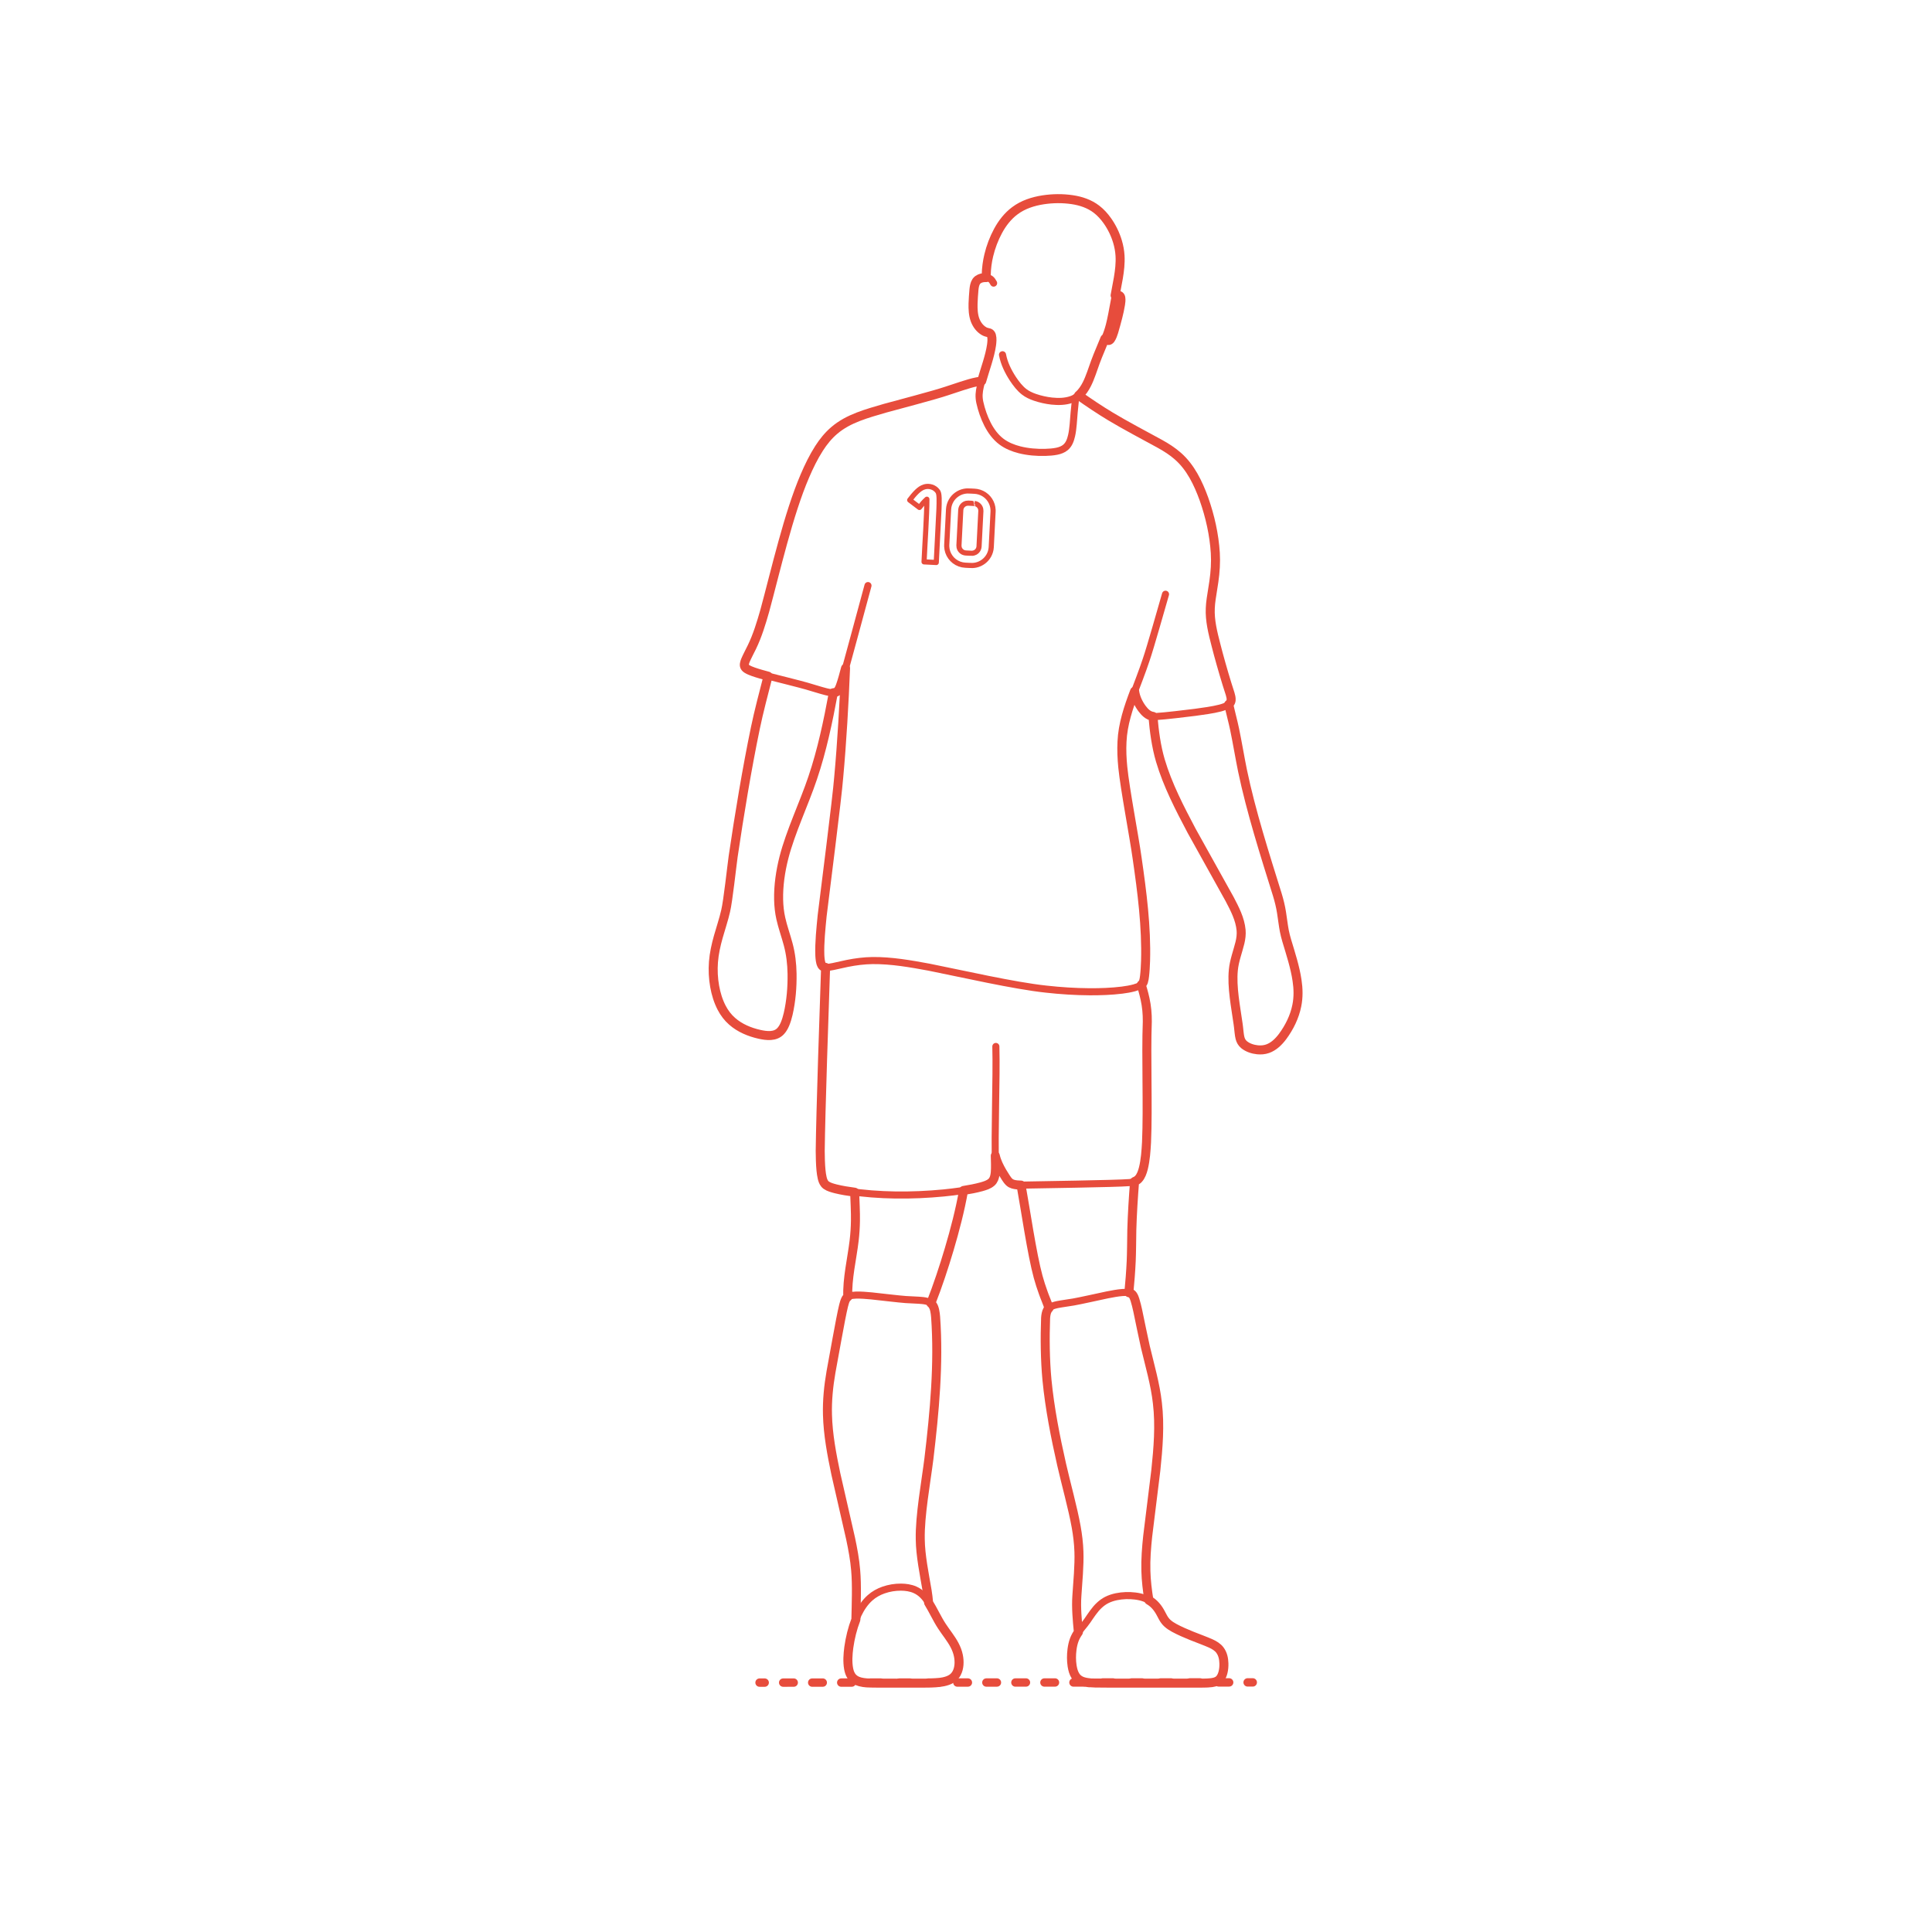 <?xml version="1.0" encoding="utf-8"?>
<!-- Generator: Adobe Illustrator 25.0.1, SVG Export Plug-In . SVG Version: 6.00 Build 0)  -->
<svg version="1.1" xmlns="http://www.w3.org/2000/svg" xmlns:xlink="http://www.w3.org/1999/xlink" x="0px" y="0px" width="750px"
	 height="750px" viewBox="0 0 750 750" enable-background="new 0 0 750 750" xml:space="preserve">
<g id="FILL-BACKGROUND">
	<rect fill="#FFFFFF" width="750" height="750"/>
</g>
<g id="N-TEXT">
</g>
<g id="N-DIMENSIONS">
</g>
<g id="_x32_D_x24_AG-DIAGRAM">
	<g id="POLYLINE_584_">
		<g>
			<g>
				
					<line fill="none" stroke="#E74C3C" stroke-width="3.25" stroke-linecap="round" stroke-linejoin="round" x1="294.855" y1="653.189" x2="296.855" y2="653.188"/>
				
					<line fill="none" stroke="#E74C3C" stroke-width="3.25" stroke-linecap="round" stroke-linejoin="round" stroke-dasharray="4.098,7.171" x1="304.026" y1="653.185" x2="480.739" y2="653.106"/>
				
					<line fill="none" stroke="#E74C3C" stroke-width="3.25" stroke-linecap="round" stroke-linejoin="round" x1="484.324" y1="653.104" x2="486.324" y2="653.103"/>
			</g>
		</g>
	</g>
</g>
<g id="_x32_D_x24_AG-DETAILS-DIAGRAM">
</g>
<g id="_x32_D_x24_AG-GUIDES">
</g>
<g id="_x32_D_x24_AG-DETAILS">
	<g id="POLYLINE_2983_">
		<path fill="none" stroke="#E74C3C" stroke-width="2" stroke-linecap="round" stroke-linejoin="round" stroke-miterlimit="10" d="
			M363.458,218.36l1.046-20.721c0.044-1.327,0.102-2.908,0.061-4.226c-0.023-0.652-0.067-1.423-0.252-2.016
			c-0.024-0.074-0.033-0.098-0.033-0.098c-0.026-0.07-0.035-0.092-0.035-0.092c-0.036-0.087-0.046-0.108-0.046-0.108
			c-0.039-0.082-0.049-0.102-0.049-0.102c-0.041-0.077-0.052-0.096-0.052-0.096c-0.033-0.056-0.055-0.092-0.055-0.092
			c-0.046-0.071-0.07-0.106-0.07-0.106c-1.141-1.596-3.27-2.215-5.064-1.711c-1.182,0.331-2.081,1.038-2.92,1.831
			c-1.044,1.002-1.972,2.158-2.847,3.307l3.784,2.865c0.867-1.125,1.828-2.259,2.888-3.201c-0.001,6.399-0.819,17.811-1.097,24.323
			L363.458,218.36z"/>
	</g>
	<g id="POLYLINE_2982_">
		<path fill="none" stroke="#E74C3C" stroke-width="2" stroke-linecap="round" stroke-linejoin="round" stroke-miterlimit="10" d="
			M374.936,214.67c-0.38-0.02-0.732-0.116-1.033-0.254c-0.088-0.042-0.131-0.064-0.131-0.064c-0.085-0.047-0.127-0.071-0.127-0.071
			c-0.083-0.051-0.124-0.078-0.124-0.078c-0.08-0.055-0.119-0.084-0.119-0.084c-0.077-0.059-0.115-0.09-0.115-0.09
			c-0.074-0.063-0.11-0.096-0.11-0.096c-0.071-0.067-0.105-0.101-0.105-0.101c-0.067-0.071-0.1-0.107-0.1-0.107
			c-0.063-0.074-0.094-0.112-0.094-0.112c-0.059-0.077-0.088-0.116-0.088-0.116c-0.055-0.08-0.082-0.121-0.082-0.121
			c-0.051-0.083-0.076-0.125-0.076-0.125c-0.047-0.085-0.069-0.129-0.069-0.129c-0.226-0.45-0.313-0.913-0.3-1.364
			c0.009-0.145,0.704-13.769,0.713-13.858c0.03-0.351,0.122-0.661,0.247-0.936c0.042-0.088,0.064-0.131,0.064-0.131
			c0.047-0.085,0.071-0.127,0.071-0.127c0.051-0.083,0.078-0.124,0.078-0.124c0.055-0.08,0.084-0.119,0.084-0.119
			c0.059-0.077,0.09-0.115,0.09-0.115c0.063-0.074,0.096-0.11,0.096-0.11c0.067-0.071,0.101-0.105,0.101-0.105
			c0.071-0.067,0.107-0.1,0.107-0.1c0.074-0.063,0.112-0.094,0.112-0.094c0.077-0.059,0.116-0.088,0.116-0.088
			c0.08-0.055,0.121-0.082,0.121-0.082c0.083-0.051,0.125-0.076,0.125-0.076c0.085-0.047,0.129-0.069,0.129-0.069
			c0.453-0.226,0.911-0.313,1.364-0.3c0.106,0.007,2.44,0.12,2.412,0.13c0.314,0.038,0.596,0.126,0.839,0.237
			c0.088,0.042,0.131,0.064,0.131,0.064c0.085,0.047,0.127,0.071,0.127,0.071c0.083,0.051,0.124,0.078,0.124,0.078
			c0.08,0.055,0.119,0.084,0.119,0.084c0.077,0.059,0.115,0.09,0.115,0.09c0.074,0.063,0.11,0.096,0.11,0.096
			c0.071,0.067,0.105,0.101,0.105,0.101c0.067,0.071,0.1,0.107,0.1,0.107c0.063,0.074,0.094,0.112,0.094,0.112
			c0.059,0.077,0.088,0.116,0.088,0.116c0.055,0.08,0.082,0.121,0.082,0.121c0.051,0.083,0.076,0.125,0.076,0.125
			c0.047,0.085,0.069,0.129,0.069,0.129c0.226,0.45,0.313,0.913,0.3,1.364c-0.009,0.145-0.704,13.769-0.713,13.858
			c-0.03,0.351-0.122,0.661-0.247,0.936c-0.042,0.088-0.064,0.131-0.064,0.131c-0.047,0.085-0.071,0.127-0.071,0.127
			c-0.051,0.083-0.078,0.124-0.078,0.124c-0.055,0.08-0.084,0.119-0.084,0.119c-0.059,0.077-0.09,0.115-0.09,0.115
			c-0.063,0.074-0.096,0.11-0.096,0.11c-0.067,0.071-0.101,0.105-0.101,0.105c-0.071,0.067-0.107,0.1-0.107,0.1
			c-0.074,0.063-0.112,0.094-0.112,0.094c-0.077,0.059-0.116,0.088-0.116,0.088c-0.08,0.055-0.121,0.082-0.121,0.082
			c-0.083,0.051-0.125,0.076-0.125,0.076c-0.085,0.047-0.129,0.069-0.129,0.069c-0.369,0.183-0.715,0.267-1.072,0.294
			C377.281,214.809,375.112,214.672,374.936,214.67z"/>
	</g>
	<g id="POLYLINE_2981_">
		<path fill="none" stroke="#E74C3C" stroke-width="2" stroke-linecap="round" stroke-linejoin="round" stroke-miterlimit="10" d="
			M374.693,219.409c-1.521-0.076-3.016-0.627-4.223-1.558c-1.174-0.9-2.074-2.155-2.549-3.557c-0.238-0.698-0.374-1.438-0.4-2.175
			c-0.007-0.21-0.006-0.443,0.005-0.653c0,0,0.704-13.712,0.704-13.712c0.059-1.172,0.399-2.333,0.98-3.353
			c1.049-1.862,2.922-3.229,5.015-3.66c0.422-0.089,0.864-0.143,1.294-0.158c0.446-0.032,2.343,0.102,2.822,0.117
			c0.298,0.016,0.613,0.05,0.908,0.102c1.372,0.237,2.676,0.864,3.718,1.788c1.011,0.893,1.776,2.064,2.188,3.348
			c0.212,0.661,0.334,1.358,0.359,2.051c0.007,0.21,0.006,0.443-0.005,0.653c0,0-0.704,13.712-0.704,13.712l-0.008,0.13
			c-0.074,1.084-0.387,2.156-0.909,3.109c-1.017,1.88-2.866,3.279-4.951,3.746c-0.463,0.106-0.947,0.169-1.422,0.186
			C377.069,219.558,375.173,219.423,374.693,219.409z"/>
	</g>
</g>
<g id="_x32_D_x24_AG-SPORTS">
	<g id="POLYLINE_254_">
		
			<path fill="none" stroke="#E74C3C" stroke-width="2.75" stroke-linecap="round" stroke-linejoin="round" stroke-miterlimit="10" d="
			M360.491,622.179c-0.123-1.535-0.338-3.178-0.58-4.7c-1.122-6.622-2.706-14.121-2.67-20.823
			c-0.066-8.689,2.276-21.725,3.376-30.44c2.157-18.136,3.907-36.74,2.592-54.999c-0.16-1.576-0.31-3.391-1.248-4.701
			c-0.051-0.068-0.077-0.101-0.077-0.101c-0.053-0.065-0.081-0.097-0.081-0.097c-0.056-0.063-0.084-0.094-0.084-0.094
			c-0.058-0.06-0.087-0.09-0.087-0.09c-0.06-0.058-0.091-0.086-0.091-0.086c-0.062-0.056-0.094-0.083-0.094-0.083
			c-0.08-0.065-0.12-0.096-0.12-0.096c-0.083-0.061-0.126-0.091-0.126-0.091c-0.897-0.594-1.864-0.751-2.88-0.89
			c-1.732-0.208-4.902-0.267-6.656-0.403c-1.931-0.105-11.249-1.196-13.34-1.417c-1.958-0.181-4.023-0.364-5.986-0.315
			c-0.877,0.031-1.878,0.094-2.687,0.415c-0.088,0.037-0.116,0.05-0.116,0.05c-0.083,0.039-0.111,0.053-0.111,0.053
			c-0.08,0.042-0.106,0.056-0.106,0.056c-0.076,0.044-0.101,0.059-0.101,0.059c-0.072,0.047-0.096,0.063-0.096,0.063
			c-0.069,0.049-0.091,0.066-0.091,0.066c-0.087,0.069-0.108,0.087-0.108,0.087c-0.082,0.074-0.102,0.093-0.102,0.093
			c-0.077,0.078-0.096,0.099-0.096,0.099c-0.073,0.083-0.09,0.104-0.09,0.104c-0.069,0.088-0.085,0.11-0.085,0.11
			c-0.049,0.069-0.065,0.092-0.065,0.092c-0.357,0.546-0.512,1.075-0.694,1.653c-0.316,1.049-0.596,2.298-0.831,3.374
			c-0.819,4.043-3.991,21.219-4.645,25.186c-0.463,2.939-0.831,6.022-0.993,8.991c-0.604,9.7,1.169,19.448,3.165,28.905l5.72,25.038
			c0.847,4.007,1.637,8.225,1.968,12.303c0.52,5.804,0.209,13.277,0.09,19.15"/>
	</g>
	<g id="POLYLINE_255_">
		
			<path fill="none" stroke="#E74C3C" stroke-width="2.75" stroke-linecap="round" stroke-linejoin="round" stroke-miterlimit="10" d="
			M361.375,505.908c2.651-6.737,5.044-13.997,7.107-20.936c2.201-7.431,4.229-15.208,5.58-22.842"/>
	</g>
	<g id="POLYLINE_256_">
		
			<path fill="none" stroke="#E74C3C" stroke-width="2.75" stroke-linecap="round" stroke-linejoin="round" stroke-miterlimit="10" d="
			M331.781,462.807c0.104,3.008,0.371,8.172,0.303,11.106c-0.037,2.538-0.203,5.185-0.507,7.703
			c-0.801,6.85-2.771,14.927-2.453,21.833"/>
	</g>
	<g id="POLYLINE_257_">
		
			<path fill="none" stroke="#E74C3C" stroke-width="2.75" stroke-linecap="round" stroke-linejoin="round" stroke-miterlimit="10" d="
			M360.843,622.756c-0.74-1.237-1.561-2.455-2.584-3.478c-0.876-0.882-1.914-1.614-3.053-2.116
			c-1.704-0.756-3.592-1.019-5.444-1.036c-2.298-0.011-4.608,0.367-6.778,1.125c-1.909,0.667-3.717,1.67-5.228,3.021
			c-1.964,1.738-3.445,3.966-4.575,6.318c-1.145,2.388-1.972,4.955-2.618,7.52c-0.722,2.915-1.236,5.93-1.378,8.933
			c-0.064,1.535-0.036,3.096,0.231,4.612c0.185,1.09,0.578,2.305,1.226,3.168c0.896,1.252,2.347,1.892,3.736,2.184
			c1.441,0.312,2.967,0.351,4.438,0.377c5.263-0.087,20.411,0.234,25.401-0.214c1.162-0.124,2.336-0.315,3.447-0.685
			c1.125-0.371,2.149-0.949,2.888-1.782c1.707-1.955,1.959-4.637,1.653-7.081c-0.231-1.774-0.84-3.487-1.684-5.06
			c-1.259-2.389-3.185-4.75-4.681-6.997C364.062,628.916,362.473,625.501,360.843,622.756z"/>
	</g>
	<g id="POLYLINE_258_">
		
			<path fill="none" stroke="#E74C3C" stroke-width="2.75" stroke-linecap="round" stroke-linejoin="round" stroke-miterlimit="10" d="
			M438.225,501.823c0.373-3.783,0.738-8.445,0.909-12.236c0.138-2.748,0.192-9.316,0.237-12.151
			c0.162-5.938,0.599-12.865,1.074-18.798"/>
	</g>
	<g id="POLYLINE_259_">
		
			<path fill="none" stroke="#E74C3C" stroke-width="2.75" stroke-linecap="round" stroke-linejoin="round" stroke-miterlimit="10" d="
			M407.294,507.754c-1.714-4.196-3.434-8.68-4.544-13.067c-2.181-8.318-4.804-25.971-6.369-34.628"/>
	</g>
	<g id="POLYLINE_260_">
		
			<path fill="none" stroke="#E74C3C" stroke-width="2.75" stroke-linecap="round" stroke-linejoin="round" stroke-miterlimit="10" d="
			M418.635,633.613c-0.446-4.579-0.918-9.538-0.587-14.121c0.353-5.316,0.984-11.858,0.795-17.115
			c-0.101-3.227-0.508-6.502-1.072-9.68c-1.287-7.203-4.013-16.962-5.634-24.131c-2.439-10.744-4.639-21.941-5.702-32.906
			c-0.736-7.854-0.814-16.143-0.528-24.032c0.077-1.033,0.244-2.202,0.757-3.089c0.044-0.073,0.066-0.109,0.066-0.109
			c0.046-0.071,0.069-0.106,0.069-0.106c0.048-0.069,0.073-0.103,0.073-0.103c0.051-0.067,0.077-0.1,0.077-0.1
			c0.053-0.065,0.08-0.096,0.08-0.096c0.056-0.062,0.084-0.093,0.084-0.093c0.065-0.067,0.102-0.103,0.102-0.103
			c0.075-0.07,0.114-0.105,0.114-0.105c0.079-0.067,0.12-0.1,0.12-0.1c0.083-0.064,0.126-0.096,0.126-0.096
			c0.885-0.621,1.84-0.851,2.857-1.079c1.565-0.328,4.706-0.728,6.292-1.014c1.909-0.301,11.07-2.333,13.127-2.765
			c1.929-0.379,3.965-0.771,5.923-0.922c0.906-0.059,1.947-0.103,2.805,0.168c0.088,0.03,0.116,0.041,0.116,0.041
			c0.084,0.033,0.111,0.044,0.111,0.044c0.08,0.036,0.107,0.048,0.107,0.048c0.077,0.039,0.102,0.052,0.102,0.052
			c0.074,0.042,0.098,0.056,0.098,0.056c0.07,0.044,0.093,0.06,0.093,0.06c0.067,0.047,0.089,0.064,0.089,0.064
			c0.086,0.068,0.106,0.085,0.106,0.085c0.081,0.073,0.101,0.092,0.101,0.092c0.077,0.078,0.096,0.098,0.096,0.098
			c0.073,0.083,0.091,0.105,0.091,0.105c0.052,0.066,0.07,0.089,0.07,0.089c0.051,0.069,0.067,0.093,0.067,0.093
			c0.398,0.6,0.573,1.169,0.789,1.816c0.408,1.288,0.744,2.743,1.042,4.064c0.426,2.029,2.527,12.287,2.964,14.063
			c1.664,7.017,3.904,14.693,4.683,21.861c1.042,8.668,0.298,17.559-0.615,26.21c0,0-3.146,25.49-3.146,25.49
			c-0.476,4.414-0.834,9.038-0.706,13.474c0.089,3.77,0.575,7.676,1.178,11.399"/>
	</g>
	<g id="POLYLINE_261_">
		
			<path fill="none" stroke="#E74C3C" stroke-width="2.75" stroke-linecap="round" stroke-linejoin="round" stroke-miterlimit="10" d="
			M450.627,626.306c-0.763-1.43-1.692-2.805-2.922-3.875c-1.941-1.735-4.513-2.555-7.059-2.86c-2.4-0.292-4.857-0.215-7.228,0.267
			c-1.306,0.272-2.601,0.677-3.791,1.286c-1.021,0.522-1.966,1.204-2.807,1.981c-1.833,1.65-3.345,4.065-4.745,6.089
			c-1.185,1.743-2.901,3.47-4.003,5.269c-1.218,1.947-1.767,4.23-1.993,6.496c-0.207,2.126-0.179,4.296,0.228,6.397
			c0.202,1.043,0.566,2.207,1.095,3.081c0.451,0.772,1.086,1.369,1.789,1.785c1.251,0.721,2.563,0.916,3.946,1.051
			c3.115,0.239,42.113,0.108,45.401,0.077c1.298-0.063,2.71-0.146,3.885-0.721c0.087-0.045,0.13-0.068,0.13-0.068
			c0.084-0.048,0.126-0.072,0.126-0.072c0.082-0.05,0.122-0.076,0.122-0.076c0.079-0.053,0.118-0.08,0.118-0.08
			c0.077-0.056,0.114-0.084,0.114-0.084c0.074-0.059,0.111-0.089,0.111-0.089c0.072-0.062,0.107-0.093,0.107-0.093
			c0.069-0.065,0.104-0.098,0.104-0.098c0.067-0.068,0.1-0.102,0.1-0.102c0.065-0.071,0.097-0.107,0.097-0.107
			c0.063-0.074,0.094-0.111,0.094-0.111c0.621-0.789,0.914-1.6,1.153-2.536c0.262-1.09,0.352-2.226,0.325-3.345
			c-0.035-1.707-0.411-3.593-1.399-4.988c-0.953-1.375-2.288-2.132-3.724-2.799c-1.519-0.72-5.79-2.29-7.396-2.946
			c-2.262-0.927-4.661-1.934-6.801-3.107c-0.899-0.496-1.862-1.103-2.608-1.793c-0.763-0.701-1.257-1.415-1.726-2.255
			C451.467,627.878,450.627,626.306,450.627,626.306z"/>
	</g>
	<g id="POLYLINE_265_">
		
			<path fill="none" stroke="#E74C3C" stroke-width="2.75" stroke-linecap="round" stroke-linejoin="round" stroke-miterlimit="10" d="
			M386.38,448.652c0.409,1.818,1.195,3.54,2.07,5.176c0.601,1.111,1.299,2.256,1.995,3.309c0.273,0.413,0.664,0.992,0.976,1.343
			c0.133,0.153,0.239,0.258,0.312,0.328c0.072,0.067,0.108,0.099,0.108,0.099c0.073,0.063,0.111,0.094,0.111,0.094
			c0.075,0.06,0.114,0.089,0.114,0.089c0.078,0.057,0.117,0.084,0.117,0.084c0.08,0.054,0.121,0.08,0.121,0.08
			c0.083,0.051,0.126,0.075,0.126,0.075c0.184,0.102,0.275,0.143,0.408,0.2c1.231,0.481,2.536,0.497,3.833,0.534
			c5.583-0.123,36.759-0.548,41.808-0.986c0.997-0.11,2.149-0.368,2.939-0.96c0.072-0.054,0.108-0.081,0.108-0.081
			c1.163-0.946,1.65-2.264,2.085-3.594c0.519-1.706,0.801-3.511,1.017-5.279c0.33-2.809,0.478-5.811,0.574-8.64
			c0.363-12.49-0.282-31.503,0.183-43.969c0.003-1.874-0.072-3.796-0.328-5.652c-0.393-2.912-1.141-5.807-2.033-8.603"/>
	</g>
	<g id="POLYLINE_266_">
		
			<path fill="none" stroke="#E74C3C" stroke-width="2.75" stroke-linecap="round" stroke-linejoin="round" stroke-miterlimit="10" d="
			M320.5,375.534c-0.497,14.553-1.934,56.651-2.089,71.274c0.021,2.417,0.069,5.076,0.304,7.474c0.1,0.988,0.231,2.012,0.459,2.979
			c0.171,0.739,0.46,1.576,0.896,2.141c0.067,0.086,0.09,0.114,0.09,0.114c0.07,0.082,0.094,0.109,0.094,0.109
			c0.073,0.079,0.098,0.105,0.098,0.105c0.077,0.076,0.103,0.1,0.103,0.1c0.08,0.072,0.107,0.096,0.107,0.096
			c0.083,0.069,0.112,0.092,0.112,0.092c0.918,0.696,1.921,0.954,2.972,1.273c1.707,0.476,3.529,0.817,5.278,1.103
			c12.324,1.868,24.998,1.9,37.392,0.711c4.39-0.452,8.962-1.034,13.261-2.033c0.943-0.229,1.973-0.493,2.889-0.818
			c0.816-0.286,1.676-0.677,2.288-1.201c0.083-0.073,0.111-0.097,0.111-0.097c0.08-0.075,0.106-0.1,0.106-0.1
			c0.076-0.077,0.101-0.103,0.101-0.103c0.073-0.079,0.097-0.106,0.097-0.106c0.07-0.082,0.092-0.109,0.092-0.109
			c0.067-0.084,0.088-0.113,0.088-0.113c0.637-0.867,0.835-1.816,0.974-2.823c0.128-1.017,0.143-2.102,0.142-3.129
			c-0.471-12.635,0.46-33.6,0.126-46.237"/>
	</g>
	<g id="POLYLINE_267_">
		
			<path fill="none" stroke="#E74C3C" stroke-width="2.75" stroke-linecap="round" stroke-linejoin="round" stroke-miterlimit="10" d="
			M447.578,278.092c0.491,5.764,1.255,11.617,2.891,17.176c2.815,9.497,7.505,18.51,12.12,27.242l14.753,26.516
			c1.987,3.781,4.055,7.74,4.458,12.057c0.145,1.632-0.069,3.282-0.445,4.87c-0.853,3.468-2.233,7.021-2.566,10.597
			c-0.656,6.647,0.929,14.362,1.851,20.96l0.143,1.101c0.201,1.312,0.271,3.466,0.702,4.711c0.28,0.943,0.885,1.778,1.597,2.321
			c1.502,1.154,3.368,1.721,5.231,1.899c1.291,0.121,2.746-0.026,3.934-0.481c2.363-0.887,4.147-2.698,5.643-4.662
			c2.637-3.568,4.673-7.66,5.54-12.029c0.611-3.003,0.598-6.11,0.179-9.138c-0.697-5.337-2.54-10.949-4.093-16.104
			c-0.351-1.213-0.695-2.516-0.935-3.753c-0.387-1.958-0.763-5.16-1.089-7.144c-0.357-2.299-0.939-4.646-1.614-6.872
			c-4.516-14.424-9.611-30.528-12.894-45.217c-1.069-4.721-2.451-12.773-3.397-17.561c-0.639-3.232-1.822-7.903-2.627-11.129"/>
	</g>
	<g id="POLYLINE_268_">
		
			<path fill="none" stroke="#E74C3C" stroke-width="2.75" stroke-linecap="round" stroke-linejoin="round" stroke-miterlimit="10" d="
			M298.158,262.475c-1.446,5.581-3.779,14.507-4.901,20.052c-3.267,15.708-6.298,34.007-8.636,49.904
			c-0.671,4.647-1.985,17.844-3.148,22.155c-1.351,5.31-3.463,10.818-4.216,16.259c-0.653,4.449-0.508,9.028,0.448,13.423
			c1.045,4.763,3.149,9.542,7.044,12.642c2.028,1.651,4.401,2.854,6.867,3.702c1.743,0.586,3.559,1.058,5.385,1.289
			c4.223,0.501,6.382-0.899,7.907-4.796c1.302-3.48,1.853-7.238,2.244-10.918c0.501-5.434,0.527-10.989-0.449-16.373
			c-0.817-4.559-2.753-9.233-3.697-13.762c-0.753-3.597-0.877-7.332-0.655-10.993c0.273-4.347,1.049-8.697,2.165-12.905
			c1.778-6.852,5.613-15.912,8.181-22.562c5.203-12.997,8.311-26.936,10.815-40.676"/>
	</g>
	<g id="POLYLINE_269_">
		
			<path fill="none" stroke="#E74C3C" stroke-width="2.75" stroke-linecap="round" stroke-linejoin="round" stroke-miterlimit="10" d="
			M440.462,268.33c0.316,2.361,1.361,4.594,2.726,6.527c0.836,1.151,1.929,2.373,3.241,2.921c0.767,0.324,1.575,0.391,2.325,0.381
			c3.86-0.233,11.3-1.157,15.151-1.626c3.169-0.451,6.668-0.872,9.765-1.67c1.07-0.293,2.224-0.66,3.132-1.291
			c0.087-0.063,0.129-0.095,0.129-0.095c0.082-0.065,0.122-0.098,0.122-0.098c0.077-0.067,0.114-0.1,0.114-0.1
			c0.072-0.068,0.106-0.103,0.106-0.103c0.083-0.088,0.099-0.105,0.099-0.105c0.061-0.072,0.076-0.09,0.076-0.09
			c0.057-0.073,0.07-0.092,0.07-0.092c0.052-0.075,0.071-0.103,0.071-0.103c0.053-0.087,0.07-0.117,0.07-0.117
			c0.032-0.059,0.047-0.089,0.047-0.089c0.029-0.06,0.042-0.091,0.042-0.091c0.026-0.062,0.038-0.093,0.038-0.093
			c0.023-0.063,0.034-0.094,0.034-0.094c0.02-0.064,0.029-0.096,0.029-0.096c0.017-0.065,0.025-0.098,0.025-0.098
			c0.014-0.066,0.021-0.1,0.021-0.1c0.012-0.067,0.017-0.102,0.017-0.102c0.009-0.069,0.013-0.103,0.013-0.103
			c0.007-0.07,0.009-0.105,0.009-0.105c0.045-0.948-0.215-1.734-0.463-2.588c-2.073-6.277-4.105-13.539-5.75-19.953
			c-0.805-3.216-1.607-6.556-1.837-9.869c-0.171-2.247-0.024-4.533,0.296-6.76l1.054-6.793c0.527-3.658,0.778-7.407,0.554-11.099
			c-0.446-7.122-2.041-14.21-4.411-20.932c-2.228-6.114-5.145-12.279-10.122-16.636c-2.079-1.849-4.473-3.364-6.897-4.717
			c-5.376-2.93-13.99-7.501-19.171-10.643c-4.171-2.499-8.505-5.411-12.479-8.223"/>
	</g>
	<g id="POLYLINE_270_">
		
			<path fill="none" stroke="#E74C3C" stroke-width="2.75" stroke-linecap="round" stroke-linejoin="round" stroke-miterlimit="10" d="
			M328.244,259.397c-0.542,13.535-1.413,28.876-2.654,42.348c-0.579,7.757-5.425,45.359-6.433,53.783
			c-0.479,4.981-1.065,10.324-0.894,15.32c0.063,1.118,0.145,2.387,0.549,3.416c0.036,0.084,0.048,0.111,0.048,0.111
			c0.037,0.079,0.05,0.105,0.05,0.105c0.039,0.075,0.052,0.099,0.052,0.099c0.041,0.07,0.055,0.093,0.055,0.093
			c0.057,0.088,0.071,0.109,0.071,0.109c0.06,0.081,0.075,0.1,0.075,0.1c0.063,0.074,0.079,0.092,0.079,0.092
			c0.082,0.084,0.099,0.1,0.099,0.1c0.087,0.075,0.105,0.089,0.105,0.089c0.073,0.053,0.091,0.066,0.091,0.066
			c0.076,0.048,0.095,0.059,0.095,0.059c0.079,0.042,0.099,0.052,0.099,0.052c0.082,0.037,0.103,0.046,0.103,0.046
			c0.086,0.032,0.107,0.039,0.107,0.039c0.066,0.021,0.089,0.027,0.089,0.027c0.068,0.018,0.091,0.024,0.091,0.024
			c0.07,0.015,0.094,0.02,0.094,0.02c1.085,0.166,2.177-0.099,3.218-0.291l5.482-1.202c3.199-0.646,6.508-1.064,9.773-1.113
			c7.327-0.076,14.786,1.244,21.975,2.574c12.422,2.473,33.107,7.222,45.448,8.518c5.559,0.625,11.28,0.989,16.874,1.025
			c4.184,0.016,8.485-0.124,12.638-0.644c1.574-0.205,3.181-0.468,4.713-0.89c0.873-0.248,1.851-0.572,2.578-1.09
			c0.072-0.054,0.095-0.072,0.095-0.072c0.068-0.055,0.09-0.073,0.09-0.073c0.085-0.075,0.106-0.094,0.106-0.094
			c0.079-0.077,0.098-0.096,0.098-0.096c0.073-0.079,0.091-0.099,0.091-0.099c0.068-0.081,0.084-0.102,0.084-0.102
			c0.063-0.083,0.078-0.105,0.078-0.105c0.058-0.086,0.072-0.108,0.072-0.108c0.04-0.066,0.053-0.089,0.053-0.089
			c0.038-0.068,0.05-0.091,0.05-0.091c0.035-0.07,0.047-0.094,0.047-0.094c0.352-0.787,0.412-1.578,0.528-2.401
			c0.186-1.507,0.287-3.209,0.356-4.732c0.531-13.638-1.275-27.583-3.226-41.066c-1.23-8.858-4.682-26.506-5.572-35.363
			c-0.318-3.255-0.478-6.612-0.303-9.88c0.27-5.9,1.972-11.655,3.998-17.169c1.521-4.043,4.01-10.432,5.331-14.469
			c1.712-4.921,6.033-20.375,7.561-25.597"/>
	</g>
	<g id="POLYLINE_271_">
		
			<path fill="none" stroke="#E74C3C" stroke-width="2.75" stroke-linecap="round" stroke-linejoin="round" stroke-miterlimit="10" d="
			M336.952,227.322c-0.631,2.193-9.896,36.823-10.397,38.012c-0.265,0.769-0.543,1.627-0.951,2.324
			c-0.053,0.086-0.08,0.128-0.08,0.128c-0.055,0.082-0.083,0.122-0.083,0.122c-0.057,0.078-0.086,0.115-0.086,0.115
			c-0.06,0.073-0.09,0.109-0.09,0.109c-0.078,0.086-0.094,0.102-0.094,0.102c-0.082,0.08-0.099,0.096-0.099,0.096
			c-0.086,0.075-0.104,0.089-0.104,0.089c-0.072,0.055-0.09,0.069-0.09,0.069c-0.075,0.052-0.094,0.064-0.094,0.064
			c-0.078,0.048-0.098,0.059-0.098,0.059c-0.081,0.044-0.102,0.054-0.102,0.054c-0.085,0.039-0.107,0.049-0.107,0.049
			c-0.066,0.027-0.089,0.035-0.089,0.035c-0.068,0.024-0.091,0.032-0.091,0.032c-0.068,0.021-0.091,0.028-0.091,0.028
			c-0.07,0.018-0.093,0.024-0.093,0.024c-0.578,0.13-1.097,0.094-1.632,0.037c-0.599-0.07-1.217-0.202-1.803-0.343
			c-2.254-0.564-5.357-1.586-7.599-2.214c-2.024-0.606-13.404-3.45-15.669-4.036c-1.698-0.464-3.585-0.989-5.233-1.59
			c-0.747-0.279-1.568-0.6-2.231-1.032c-0.088-0.06-0.13-0.089-0.13-0.089c-0.081-0.06-0.12-0.09-0.12-0.09
			c-0.074-0.061-0.11-0.091-0.11-0.091c-0.084-0.077-0.1-0.092-0.1-0.092c-0.076-0.078-0.091-0.094-0.091-0.094
			c-0.069-0.08-0.082-0.096-0.082-0.096c-0.061-0.081-0.073-0.098-0.073-0.098c-0.054-0.083-0.064-0.1-0.064-0.1
			c-0.047-0.085-0.055-0.102-0.055-0.102c-0.039-0.087-0.047-0.105-0.047-0.105c-0.027-0.071-0.033-0.089-0.033-0.089
			c-0.022-0.073-0.027-0.091-0.027-0.091c-0.018-0.075-0.021-0.094-0.021-0.094c-0.013-0.077-0.016-0.096-0.016-0.096
			c-0.009-0.079-0.011-0.099-0.011-0.099c-0.005-0.081-0.005-0.101-0.005-0.101c-0.001-0.083,0-0.104,0-0.104
			c0.003-0.085,0.005-0.107,0.005-0.107c0.007-0.083,0.011-0.125,0.011-0.125c0.011-0.086,0.017-0.129,0.017-0.129
			c0.083-0.492,0.212-0.848,0.382-1.288c0.399-1.042,2.021-4.155,2.528-5.205c2.154-4.433,3.616-9.296,4.973-14.026
			c4.285-15.794,9.184-37.524,15.586-52.398c1.568-3.66,3.344-7.338,5.497-10.691c1.639-2.555,3.573-4.965,5.89-6.937
			c5.521-4.749,12.858-6.615,19.695-8.637c5.289-1.459,18.971-5.017,23.954-6.701c3.067-0.957,8.505-2.956,11.608-3.53l2.004-0.368"
			/>
	</g>
	<g id="POLYLINE_272_">
		
			<path fill="none" stroke="#E74C3C" stroke-width="2.75" stroke-linecap="round" stroke-linejoin="round" stroke-miterlimit="10" d="
			M385.719,109.903c-0.14-0.259-0.367-0.647-0.518-0.852c-0.096-0.134-0.177-0.231-0.231-0.293
			c-0.055-0.062-0.084-0.093-0.084-0.093c-0.058-0.06-0.087-0.089-0.087-0.089c-0.06-0.058-0.091-0.086-0.091-0.086
			c-0.063-0.055-0.096-0.083-0.096-0.083c-0.066-0.053-0.1-0.079-0.1-0.079c-0.07-0.05-0.105-0.075-0.105-0.075
			c-0.073-0.047-0.11-0.07-0.11-0.07c-0.077-0.044-0.116-0.066-0.116-0.066c-0.08-0.041-0.101-0.051-0.101-0.051
			c-0.084-0.038-0.105-0.047-0.105-0.047c-0.087-0.035-0.116-0.046-0.116-0.046c-0.63-0.229-1.292-0.253-1.887-0.203
			c-0.798,0.075-1.552,0.304-2.165,0.705c-0.087,0.059-0.115,0.08-0.115,0.08c-0.083,0.063-0.11,0.084-0.11,0.084
			c-0.083,0.069-0.112,0.094-0.112,0.094c-0.085,0.078-0.112,0.105-0.112,0.105c-0.08,0.082-0.106,0.11-0.106,0.11
			c-0.076,0.086-0.1,0.115-0.1,0.115c-0.048,0.059-0.071,0.09-0.071,0.09c-0.046,0.061-0.068,0.092-0.068,0.092
			c-0.734,1.097-0.82,2.315-0.954,3.554c-0.192,2.631-0.459,5.369-0.242,8.002c0.125,1.462,0.412,2.939,1.065,4.263
			c0.669,1.379,1.756,2.687,3.027,3.431c0.618,0.377,1.297,0.547,1.931,0.675c0.078,0.02,0.097,0.026,0.097,0.026
			c0.076,0.026,0.095,0.033,0.095,0.033c0.075,0.032,0.093,0.041,0.093,0.041c0.073,0.039,0.091,0.05,0.091,0.05
			c0.088,0.058,0.106,0.071,0.106,0.071c0.085,0.069,0.101,0.084,0.101,0.084c0.08,0.08,0.096,0.097,0.096,0.097
			c0.061,0.073,0.076,0.092,0.076,0.092c0.057,0.081,0.071,0.102,0.071,0.102c0.04,0.066,0.053,0.089,0.053,0.089
			c0.038,0.071,0.05,0.096,0.05,0.096c0.035,0.076,0.047,0.103,0.047,0.103c0.033,0.082,0.043,0.11,0.043,0.11
			c0.021,0.06,0.031,0.09,0.031,0.09c0.184,0.62,0.192,1.151,0.191,1.743c-0.014,0.793-0.108,1.604-0.23,2.388
			c-0.578,3.755-2.418,9.005-3.506,12.685c-0.555,1.952-1.146,3.961-1.252,5.996c-0.053,1.029,0.052,2.069,0.258,3.077
			c0.648,2.943,1.641,5.843,3.003,8.533c1.332,2.596,3.098,5.038,5.454,6.794c2.063,1.533,4.502,2.502,6.979,3.134
			c3.241,0.815,6.627,1.089,9.963,1.004c1.488-0.051,3.015-0.141,4.476-0.438c1.195-0.238,2.469-0.702,3.39-1.485
			c1.432-1.205,1.973-2.911,2.381-4.636c0.587-2.51,0.759-6.318,0.984-8.91l0.419-4.169c0.04-0.465,0.097-1.173,0.121-1.635"/>
	</g>
	<g id="POLYLINE_273_">
		
			<path fill="none" stroke="#E74C3C" stroke-width="2.75" stroke-linecap="round" stroke-linejoin="round" stroke-miterlimit="10" d="
			M382.861,107.765c-0.075-5.618,1.291-11.229,3.673-16.302c1.462-3.098,3.356-6.056,5.9-8.377c1.668-1.532,3.611-2.771,5.697-3.653
			c3.698-1.546,7.733-2.183,11.723-2.299c2.464-0.059,4.954,0.098,7.379,0.545c2.824,0.517,5.603,1.509,7.95,3.189
			c1.741,1.23,3.223,2.809,4.475,4.527c1.484,2.036,2.695,4.3,3.579,6.66c0.946,2.532,1.522,5.221,1.595,7.927
			c0.073,2.331-0.178,4.698-0.535,6.999c-0.788,4.302-2.553,15.1-3.64,19.232c-0.873,3.527-2.727,7.63-4.118,10.998
			c-0.921,2.203-2.28,6.06-3.073,8.327c-1.423,3.804-3.403,8.128-7.519,9.535c-2.45,0.866-5.117,0.892-7.676,0.624
			c-2.206-0.246-4.415-0.742-6.515-1.46c-1.5-0.516-2.975-1.188-4.229-2.171c-1.714-1.349-3.027-3.104-4.242-4.89
			c-1.888-2.879-3.48-6.051-4.11-9.46"/>
	</g>
	<g id="POLYLINE_274_">
		
			<path fill="none" stroke="#E74C3C" stroke-width="2.75" stroke-linecap="round" stroke-linejoin="round" stroke-miterlimit="10" d="
			M432.896,114.684c0.328-0.055,0.726-0.098,1.01-0.08c0.061,0.004,0.091,0.006,0.091,0.006c0.06,0.006,0.089,0.01,0.089,0.01
			c0.088,0.014,0.116,0.019,0.116,0.019c0.084,0.019,0.098,0.023,0.098,0.023c0.081,0.024,0.094,0.029,0.094,0.029
			c0.077,0.03,0.09,0.035,0.09,0.035c0.085,0.042,0.097,0.048,0.097,0.048c0.079,0.05,0.089,0.058,0.089,0.058
			c0.085,0.072,0.091,0.078,0.091,0.078c0.078,0.088,0.084,0.095,0.084,0.095c0.053,0.077,0.063,0.093,0.063,0.093
			c0.046,0.085,0.055,0.103,0.055,0.103c0.032,0.074,0.04,0.093,0.04,0.093c0.028,0.079,0.035,0.099,0.035,0.099
			c0.024,0.084,0.03,0.105,0.03,0.105c0.021,0.088,0.025,0.111,0.025,0.111c0.153,0.892,0.007,1.71-0.11,2.579
			c-0.247,1.61-0.646,3.313-1.043,4.896c-0.456,1.757-1.043,3.998-1.575,5.729c-0.3,0.921-0.651,2.002-1.193,2.781
			c-0.065,0.087-0.087,0.115-0.087,0.115c-0.066,0.079-0.089,0.103-0.089,0.103c-0.078,0.081-0.09,0.091-0.09,0.091
			c-0.079,0.07-0.091,0.079-0.091,0.079c-0.081,0.058-0.092,0.066-0.092,0.066c-0.082,0.047-0.093,0.052-0.093,0.052
			c-0.083,0.034-0.095,0.039-0.095,0.039c-0.082,0.022-0.089,0.023-0.089,0.023c-0.077,0.011-0.089,0.012-0.089,0.012
			c-0.077,0.001-0.09,0.001-0.09,0.001c-0.078-0.007-0.091-0.009-0.091-0.009c-0.078-0.015-0.091-0.018-0.091-0.018
			c-0.079-0.021-0.092-0.026-0.092-0.026c-0.079-0.028-0.105-0.038-0.105-0.038c-0.079-0.034-0.105-0.046-0.105-0.046
			c-0.078-0.039-0.105-0.052-0.105-0.052c-0.258-0.137-0.578-0.367-0.775-0.488"/>
	</g>
</g>
<g id="_x32_D_x24_AG-OUTLINE">
	<g id="POLYLINE_231_">
		
			<path fill="none" stroke="#E74C3C" stroke-width="3.5" stroke-linecap="round" stroke-linejoin="round" stroke-miterlimit="10" d="
			M450.627,626.306l0.839,1.572c0.445,0.824,1.077,1.678,1.726,2.255c0.807,0.737,1.667,1.268,2.608,1.793
			c2.139,1.173,4.542,2.181,6.801,3.107c1.643,0.656,5.858,2.239,7.396,2.946c1.314,0.59,2.726,1.435,3.559,2.572
			c1.16,1.539,1.506,3.353,1.564,5.214c0.026,1.119-0.063,2.255-0.325,3.345c-0.204,0.872-0.598,1.862-1.153,2.536
			c-0.062,0.075-0.094,0.111-0.094,0.111c-0.064,0.072-0.097,0.107-0.097,0.107c-0.066,0.069-0.1,0.102-0.1,0.102
			c-0.069,0.066-0.104,0.098-0.104,0.098c-0.071,0.063-0.107,0.093-0.107,0.093c-0.073,0.06-0.111,0.089-0.111,0.089
			c-0.076,0.057-0.114,0.084-0.114,0.084c-0.078,0.054-0.118,0.08-0.118,0.08c-0.081,0.051-0.122,0.076-0.122,0.076
			c-0.083,0.048-0.126,0.072-0.126,0.072c-0.71,0.38-1.39,0.523-2.155,0.637c-1.045,0.144-2.172,0.168-3.227,0.186
			c-2.457-0.055-43.119,0.145-44.034-0.111c-1.083-0.091-2.302-0.293-3.28-0.715c-0.951-0.396-1.75-1.057-2.282-1.852
			c-0.813-1.237-1.133-2.548-1.374-3.952c-0.329-2.12-0.314-4.296-0.048-6.423c0.166-1.272,0.43-2.546,0.883-3.749
			c0.393-1.055,0.947-2.052,1.6-2.968c-0.446-4.579-0.918-9.538-0.587-14.121c0.353-5.316,0.984-11.858,0.795-17.115
			c-0.101-3.227-0.508-6.502-1.072-9.68c-1.287-7.203-4.013-16.962-5.634-24.131c-2.439-10.744-4.639-21.941-5.702-32.906
			c-0.736-7.854-0.814-16.143-0.528-24.032c0.077-1.033,0.244-2.202,0.757-3.089c0.044-0.073,0.066-0.109,0.066-0.109
			c0.046-0.071,0.069-0.106,0.069-0.106c0.048-0.069,0.073-0.103,0.073-0.103c0.051-0.067,0.077-0.1,0.077-0.1
			c0.053-0.065,0.08-0.096,0.08-0.096c0.056-0.062,0.084-0.093,0.084-0.093c0.066-0.068,0.104-0.106,0.104-0.106
			c-0.469-1.656-1.669-4.327-2.202-5.909c-0.735-2.011-1.431-4.171-1.998-6.237c-2.419-8.808-4.964-26.452-6.636-35.622
			c-1.045-0.032-2.117-0.081-3.124-0.379c-0.295-0.092-0.492-0.175-0.697-0.279c-0.088-0.047-0.131-0.071-0.131-0.071
			c-0.084-0.05-0.126-0.075-0.126-0.075c-0.081-0.053-0.121-0.08-0.121-0.08c-0.079-0.056-0.117-0.084-0.117-0.084
			c-0.076-0.059-0.114-0.089-0.114-0.089c-0.074-0.062-0.111-0.094-0.111-0.094c-0.072-0.065-0.108-0.099-0.108-0.099
			c-0.554-0.541-0.877-1.065-1.288-1.67c-0.469-0.71-0.975-1.52-1.403-2.255c-1.123-1.955-2.159-4.02-2.661-6.23
			c0.039,1.976,0.171,4.518-0.005,6.466c-0.098,1.077-0.321,2.306-0.942,3.19c-0.063,0.088-0.084,0.116-0.084,0.116
			c-0.066,0.085-0.088,0.113-0.088,0.113c-0.069,0.082-0.092,0.109-0.092,0.109c-0.072,0.08-0.097,0.106-0.097,0.106
			c-0.076,0.078-0.101,0.103-0.101,0.103c-0.079,0.075-0.106,0.1-0.106,0.1c-1.124,0.976-2.452,1.332-3.812,1.738
			c-2.26,0.623-4.674,1.063-6.989,1.435c-1.351,7.634-3.379,15.411-5.58,22.842c-2.063,6.938-4.456,14.199-7.107,20.936
			c0.071,0.058,0.102,0.085,0.102,0.085c0.062,0.056,0.093,0.084,0.093,0.084c0.06,0.058,0.09,0.088,0.09,0.088
			c0.058,0.06,0.086,0.091,0.086,0.091c0.056,0.063,0.083,0.095,0.083,0.095c0.053,0.065,0.08,0.098,0.08,0.098
			c0.051,0.068,0.076,0.102,0.076,0.102c0.486,0.695,0.683,1.352,0.866,2.122c0.185,0.826,0.281,1.702,0.357,2.545
			c1.315,18.258-0.435,36.865-2.592,54.999c-1.144,9.133-3.553,22.165-3.368,31.266c0.062,6.378,1.594,13.69,2.662,19.996
			c0.242,1.524,0.457,3.165,0.58,4.7c1.748,2.815,3.345,6.337,5.164,9.107c1.54,2.363,3.549,4.782,4.866,7.278
			c0.7,1.31,1.247,2.715,1.536,4.174c0.449,2.233,0.387,4.803-0.701,6.82c-0.462,0.862-1.118,1.571-1.871,2.065
			c-1.044,0.678-2.095,0.994-3.257,1.245c-1.991,0.406-4.086,0.471-6.113,0.51c-3.216-0.038-20.841,0.123-23.643-0.083
			c-0.856-0.063-1.795-0.189-2.614-0.414c-1.376-0.357-2.627-1.125-3.362-2.267c-0.596-0.916-0.856-1.818-1.059-2.847
			c-0.482-2.713-0.277-5.518,0.074-8.236c0.52-3.684,1.41-7.356,2.753-10.829c0.119-5.901,0.43-13.326-0.09-19.15
			c-0.33-4.076-1.122-8.299-1.968-12.303l-5.72-25.038c-1.575-7.526-3.063-15.293-3.257-22.993
			c-0.154-5.546,0.42-11.157,1.367-16.619c0.981-5.047,3.702-21.015,4.887-25.73c0.225-0.835,0.468-1.84,0.883-2.576
			c0.04-0.068,0.061-0.102,0.061-0.102c0.042-0.066,0.064-0.098,0.064-0.098c0.044-0.063,0.067-0.094,0.067-0.094
			c0.046-0.06,0.07-0.09,0.07-0.09c0.073-0.086,0.098-0.114,0.098-0.114c0.078-0.081,0.105-0.107,0.105-0.107
			c0.083-0.076,0.112-0.1,0.112-0.1c0.059-0.048,0.089-0.071,0.089-0.071c0.062-0.045,0.093-0.067,0.093-0.067
			c-0.319-6.895,1.654-14.993,2.453-21.833c0.304-2.517,0.47-5.166,0.507-7.703c0.07-2.917-0.199-8.144-0.303-11.105
			c-2.443-0.323-4.993-0.717-7.381-1.314c-1.207-0.324-2.6-0.67-3.61-1.385c-0.088-0.066-0.116-0.088-0.116-0.088
			c-0.084-0.069-0.112-0.092-0.112-0.092c-0.081-0.072-0.107-0.096-0.107-0.096c-0.077-0.075-0.103-0.1-0.103-0.1
			c-0.074-0.078-0.098-0.105-0.098-0.105c-0.071-0.082-0.094-0.109-0.094-0.109c-0.564-0.704-0.782-1.444-0.986-2.255
			c-0.228-0.967-0.359-1.991-0.459-2.98c-0.235-2.395-0.283-5.06-0.304-7.474c0.155-14.644,1.59-56.694,2.088-71.274
			c-0.088-0.009-0.13-0.014-0.13-0.014c-0.084-0.012-0.126-0.02-0.126-0.02c-0.081-0.016-0.101-0.021-0.101-0.021
			c-0.079-0.019-0.098-0.025-0.098-0.025c-0.076-0.023-0.095-0.029-0.095-0.029c-0.074-0.026-0.092-0.033-0.092-0.033
			c-0.072-0.03-0.089-0.038-0.089-0.038c-0.086-0.042-0.103-0.051-0.103-0.051c-0.083-0.048-0.099-0.058-0.099-0.058
			c-0.079-0.054-0.095-0.066-0.095-0.066c-0.076-0.06-0.091-0.073-0.091-0.073c-0.087-0.081-0.101-0.095-0.101-0.095
			c-0.069-0.075-0.082-0.091-0.082-0.091c-0.066-0.082-0.078-0.099-0.078-0.099c-0.05-0.071-0.062-0.089-0.062-0.089
			c-0.048-0.076-0.06-0.096-0.06-0.096c-0.046-0.081-0.057-0.102-0.057-0.102c-0.288-0.556-0.4-1.15-0.492-1.702
			c-0.1-0.649-0.153-1.329-0.184-1.985c-0.172-4.992,0.415-10.344,0.894-15.32c1.039-8.677,5.835-45.862,6.433-53.783
			c1.24-13.466,2.113-28.821,2.654-42.348c-0.599,2.218-1.244,4.765-2.032,6.914c-0.164,0.44-0.373,0.955-0.608,1.346
			c-0.053,0.086-0.08,0.128-0.08,0.128c-0.055,0.082-0.083,0.122-0.083,0.122c-0.057,0.078-0.086,0.115-0.086,0.115
			c-0.06,0.073-0.09,0.109-0.09,0.109c-0.078,0.086-0.094,0.102-0.094,0.102c-0.082,0.08-0.099,0.096-0.099,0.096
			c-0.086,0.075-0.104,0.089-0.104,0.089c-0.072,0.055-0.09,0.069-0.09,0.069c-0.075,0.052-0.094,0.064-0.094,0.064
			c-0.078,0.048-0.098,0.059-0.098,0.059c-0.081,0.044-0.102,0.054-0.102,0.054c-0.085,0.039-0.107,0.049-0.107,0.049
			c-0.066,0.027-0.089,0.035-0.089,0.035c-0.068,0.024-0.091,0.032-0.091,0.032c-0.088,0.027-0.109,0.033-0.109,0.033
			c-0.246,0.066-0.469,0.089-0.673,0.101c-2.049,11.069-4.418,22.409-8.033,33.077c-3.309,9.881-8.582,20.845-11.166,30.944
			c-1.346,5.322-2.162,10.841-2.049,16.339c0.055,2.439,0.316,4.912,0.854,7.293c0.688,3.142,2.023,6.864,2.843,9.981
			c1.014,3.723,1.452,7.613,1.517,11.466c0.075,5.227-0.346,10.516-1.521,15.616c-0.322,1.341-0.709,2.71-1.257,3.978
			c-0.387,0.909-0.919,1.849-1.571,2.573c-2.121,2.396-5.542,1.943-8.334,1.328c-3.84-0.871-7.617-2.439-10.595-5.064
			c-1.663-1.452-3.015-3.251-4.032-5.207c-1.36-2.605-2.221-5.461-2.738-8.347c-0.552-3.123-0.707-6.328-0.463-9.49
			c0.254-3.299,0.994-6.595,1.889-9.775c0.847-3.004,2.156-6.94,2.835-9.98c0.921-3.751,2.366-17.233,2.928-21.216
			c2.34-15.907,5.368-34.188,8.636-49.904c1.115-5.513,3.468-14.527,4.901-20.052c-1.862-0.497-3.881-1.048-5.697-1.687
			c-0.845-0.307-1.766-0.649-2.517-1.135c-0.088-0.06-0.13-0.089-0.13-0.089c-0.081-0.06-0.12-0.09-0.12-0.09
			c-0.074-0.061-0.11-0.091-0.11-0.091c-0.084-0.077-0.1-0.092-0.1-0.092c-0.076-0.078-0.091-0.094-0.091-0.094
			c-0.069-0.08-0.082-0.096-0.082-0.096c-0.061-0.081-0.073-0.098-0.073-0.098c-0.054-0.083-0.064-0.1-0.064-0.1
			c-0.047-0.085-0.055-0.102-0.055-0.102c-0.039-0.087-0.047-0.105-0.047-0.105c-0.027-0.071-0.033-0.089-0.033-0.089
			c-0.022-0.073-0.027-0.091-0.027-0.091c-0.018-0.075-0.021-0.094-0.021-0.094c-0.013-0.077-0.016-0.096-0.016-0.096
			c-0.009-0.079-0.011-0.099-0.011-0.099c-0.005-0.081-0.005-0.101-0.005-0.101c-0.001-0.083,0-0.104,0-0.104
			c0.003-0.085,0.005-0.107,0.005-0.107c0.007-0.083,0.011-0.125,0.011-0.125c0.011-0.086,0.017-0.129,0.017-0.129
			c0.083-0.492,0.212-0.848,0.382-1.288c0.399-1.042,2.021-4.155,2.528-5.205c2.154-4.433,3.616-9.296,4.973-14.026
			c4.285-15.794,9.184-37.524,15.586-52.398c1.568-3.66,3.344-7.338,5.497-10.691c1.639-2.555,3.573-4.965,5.89-6.937
			c5.521-4.749,12.858-6.615,19.695-8.637c5.289-1.459,18.971-5.017,23.954-6.701c3.067-0.957,8.505-2.956,11.608-3.53l2.004-0.368
			c1.229-4.381,3.177-9.495,3.813-13.992c0.143-1.158,0.286-2.481-0.025-3.601c-0.02-0.062-0.03-0.092-0.03-0.092
			c-0.031-0.086-0.042-0.113-0.042-0.113c-0.034-0.079-0.046-0.105-0.046-0.105c-0.037-0.074-0.049-0.098-0.049-0.098
			c-0.039-0.069-0.053-0.091-0.053-0.091c-0.056-0.084-0.07-0.104-0.07-0.104c-0.059-0.076-0.075-0.094-0.075-0.094
			c-0.079-0.084-0.095-0.1-0.095-0.1c-0.083-0.073-0.1-0.086-0.1-0.086c-0.087-0.062-0.105-0.073-0.105-0.073
			c-0.072-0.042-0.091-0.051-0.091-0.051c-0.074-0.035-0.093-0.043-0.093-0.043c-0.076-0.029-0.095-0.035-0.095-0.035
			c-0.658-0.146-1.364-0.309-1.898-0.622c-1.722-0.98-2.857-2.584-3.536-4.354c-0.736-2.022-0.817-4.219-0.776-6.349
			c0.049-1.697,0.202-3.79,0.353-5.485c0.107-1.027,0.297-2.213,0.85-3.051c0.043-0.064,0.065-0.095,0.065-0.095
			c0.045-0.062,0.068-0.092,0.068-0.092c0.047-0.06,0.071-0.09,0.071-0.09c0.074-0.087,0.1-0.115,0.1-0.115
			c0.079-0.083,0.106-0.11,0.106-0.11c0.084-0.079,0.112-0.105,0.112-0.105c0.079-0.067,0.099-0.083,0.099-0.083
			c0.082-0.064,0.124-0.095,0.124-0.095c0.795-0.561,1.77-0.786,2.679-0.805c0.166-0.011,0.324,0.01,0.437,0.011
			c0.083-0.241,0.041-0.8,0.055-1.075c0.047-2.531,0.394-5.089,0.979-7.551c0.788-3.301,2.01-6.527,3.624-9.514
			c1.623-3.001,3.764-5.779,6.521-7.82c3.175-2.391,7.065-3.63,10.956-4.233c3.748-0.569,7.595-0.611,11.347-0.05
			c3.34,0.498,6.66,1.608,9.356,3.689c1.658,1.259,3.065,2.838,4.263,4.535c1.721,2.445,3.056,5.188,3.913,8.053
			c0.528,1.775,0.871,3.617,0.979,5.466c0.174,2.897-0.181,5.832-0.66,8.686l-1.244,6.736c0.328-0.055,0.726-0.098,1.01-0.08
			c0.061,0.004,0.091,0.006,0.091,0.006c0.06,0.006,0.089,0.01,0.089,0.01c0.088,0.014,0.116,0.019,0.116,0.019
			c0.084,0.019,0.098,0.023,0.098,0.023c0.081,0.024,0.094,0.029,0.094,0.029c0.077,0.03,0.09,0.035,0.09,0.035
			c0.085,0.042,0.097,0.048,0.097,0.048c0.079,0.05,0.089,0.058,0.089,0.058c0.085,0.072,0.091,0.078,0.091,0.078
			c0.078,0.088,0.084,0.095,0.084,0.095c0.053,0.077,0.063,0.093,0.063,0.093c0.046,0.085,0.055,0.103,0.055,0.103
			c0.032,0.074,0.04,0.093,0.04,0.093c0.028,0.079,0.035,0.099,0.035,0.099c0.024,0.084,0.03,0.105,0.03,0.105
			c0.021,0.088,0.025,0.111,0.025,0.111c0.153,0.892,0.007,1.71-0.11,2.579c-0.247,1.61-0.646,3.313-1.043,4.896
			c-0.456,1.757-1.043,3.998-1.575,5.729c-0.3,0.921-0.651,2.002-1.193,2.781c-0.065,0.087-0.087,0.115-0.087,0.115
			c-0.066,0.079-0.089,0.103-0.089,0.103c-0.078,0.081-0.09,0.091-0.09,0.091c-0.079,0.07-0.091,0.079-0.091,0.079
			c-0.081,0.058-0.092,0.066-0.092,0.066c-0.082,0.047-0.093,0.052-0.093,0.052c-0.083,0.034-0.095,0.039-0.095,0.039
			c-0.082,0.022-0.089,0.023-0.089,0.023c-0.077,0.011-0.089,0.012-0.089,0.012c-0.077,0.001-0.09,0.001-0.09,0.001
			c-0.078-0.007-0.091-0.009-0.091-0.009c-0.078-0.015-0.091-0.018-0.091-0.018c-0.079-0.021-0.092-0.026-0.092-0.026
			c-0.079-0.028-0.105-0.038-0.105-0.038c-0.079-0.034-0.105-0.046-0.105-0.046c-0.078-0.039-0.105-0.052-0.105-0.052
			c-0.258-0.137-0.578-0.367-0.775-0.488c-0.232,0.619-2.446,5.922-2.756,6.673c-0.241,0.6-0.708,1.818-0.931,2.425
			c-0.909,2.515-2.079,6.194-3.291,8.54c-0.791,1.579-1.882,3.226-3.218,4.348c3.984,2.82,8.303,5.72,12.479,8.223
			c5.15,3.121,13.81,7.716,19.171,10.643c2.424,1.354,4.818,2.868,6.897,4.717c4.978,4.357,7.894,10.522,10.122,16.636
			c2.371,6.723,3.965,13.81,4.411,20.932c0.224,3.691-0.027,7.442-0.554,11.099l-1.054,6.793c-0.342,2.362-0.479,4.785-0.265,7.165
			c0.39,4.631,1.885,9.67,3.039,14.179c1.308,4.836,3.013,10.692,4.577,15.435c0.228,0.765,0.464,1.669,0.4,2.425
			c-0.007,0.07-0.011,0.105-0.011,0.105c-0.009,0.069-0.015,0.103-0.015,0.103c-0.012,0.067-0.018,0.101-0.018,0.101
			c-0.014,0.066-0.022,0.099-0.022,0.099c-0.017,0.065-0.026,0.097-0.026,0.097c-0.02,0.064-0.031,0.096-0.031,0.096
			c-0.023,0.063-0.035,0.094-0.035,0.094c-0.026,0.062-0.039,0.092-0.039,0.092c-0.029,0.06-0.044,0.09-0.044,0.09
			c-0.032,0.059-0.048,0.089-0.048,0.089c-0.053,0.087-0.072,0.116-0.072,0.116c-0.06,0.086-0.076,0.107-0.076,0.107
			c-0.066,0.084-0.083,0.104-0.083,0.104c-0.072,0.082-0.091,0.102-0.091,0.102c-0.078,0.08-0.098,0.099-0.098,0.099
			c-0.109,0.094-0.177,0.166-0.217,0.192c0.559,2.657,1.742,7.084,2.272,9.688c0.864,4.026,2.225,12.012,3.071,16.059
			c3.286,15.787,8.709,32.762,13.528,48.197c0.675,2.228,1.257,4.573,1.614,6.872c0.327,1.989,0.701,5.18,1.089,7.144
			c0.239,1.236,0.584,2.542,0.935,3.753c1.485,4.952,3.259,10.353,4.001,15.455c0.498,3.236,0.572,6.569-0.087,9.788
			c-0.867,4.369-2.903,8.462-5.54,12.029c-1.495,1.983-3.416,3.891-5.796,4.717c-1.312,0.454-2.582,0.537-3.931,0.412
			c-1.833-0.195-3.729-0.798-5.173-1.96c-0.88-0.715-1.354-1.606-1.612-2.622c-0.292-1.072-0.452-3.212-0.593-4.334l-0.143-1.101
			c-0.923-6.625-2.505-14.297-1.851-20.96c0.333-3.575,1.713-7.13,2.566-10.597c0.376-1.588,0.59-3.239,0.445-4.87
			c-0.403-4.317-2.471-8.276-4.458-12.057l-14.753-26.516c-4.617-8.734-9.304-17.743-12.12-27.242
			c-1.636-5.558-2.401-11.414-2.891-17.176c-1.907-0.263-3.209-1.665-4.294-3.102c-1.412-1.954-2.501-4.256-2.822-6.66
			c-2.391,6.283-4.596,12.821-4.899,19.588c-0.175,3.268-0.015,6.625,0.303,9.88c0.886,8.832,4.345,26.524,5.572,35.363
			c1.899,13.097,3.651,26.655,3.268,39.904c-0.065,1.912-0.167,3.993-0.398,5.893c-0.087,0.664-0.175,1.416-0.384,2.044
			c-0.03,0.084-0.045,0.125-0.045,0.125c-0.032,0.081-0.049,0.121-0.049,0.121c-0.035,0.078-0.053,0.117-0.053,0.117
			c-0.038,0.076-0.057,0.113-0.057,0.113c-0.041,0.073-0.062,0.11-0.062,0.11c-0.044,0.071-0.067,0.106-0.067,0.106
			c-0.048,0.069-0.073,0.103-0.073,0.103c-0.052,0.067-0.079,0.1-0.079,0.1c-0.056,0.065-0.085,0.097-0.085,0.097
			c-0.06,0.063-0.091,0.095-0.091,0.095c-0.065,0.062-0.098,0.092-0.098,0.092c-0.07,0.06-0.106,0.09-0.106,0.09
			c-0.037,0.029,0.153,0.631,0.153,0.631c0.094,0.303,0.275,0.908,0.364,1.212c0.343,1.186,0.676,2.478,0.935,3.685
			c0.634,2.863,0.9,5.827,0.873,8.757c-0.518,13.694,0.313,33.144-0.299,46.829c-0.191,3.393-0.417,6.886-1.233,10.193
			c-0.374,1.429-0.906,3.031-1.918,4.091c-0.077,0.077-0.103,0.103-0.103,0.103c-0.079,0.074-0.105,0.098-0.105,0.098
			c-0.081,0.07-0.108,0.093-0.108,0.093c-0.083,0.067-0.111,0.089-0.111,0.089c-0.085,0.064-0.113,0.084-0.113,0.084
			c-0.329,0.234-0.641,0.384-0.948,0.503c-0.475,5.94-0.911,12.855-1.074,18.798c-0.046,2.869-0.099,9.368-0.237,12.151
			c-0.171,3.787-0.536,8.458-0.909,12.236c0.103,0.022,0.189,0.045,0.232,0.057c0.082,0.025,0.109,0.033,0.109,0.033
			c0.079,0.027,0.105,0.036,0.105,0.036c0.076,0.029,0.101,0.039,0.101,0.039c0.073,0.031,0.097,0.042,0.097,0.042
			c0.07,0.034,0.093,0.045,0.093,0.045c0.068,0.036,0.09,0.048,0.09,0.048c0.086,0.052,0.107,0.065,0.107,0.065
			c0.082,0.056,0.102,0.07,0.102,0.07c0.078,0.06,0.097,0.075,0.097,0.075c0.075,0.064,0.093,0.08,0.093,0.08
			c0.071,0.068,0.088,0.085,0.088,0.085c0.068,0.072,0.084,0.091,0.084,0.091c0.065,0.076,0.081,0.096,0.081,0.096
			c0.062,0.081,0.077,0.101,0.077,0.101c0.425,0.611,0.604,1.204,0.828,1.872c0.408,1.288,0.744,2.743,1.042,4.064
			c0.426,2.029,2.527,12.287,2.964,14.063c1.664,7.017,3.904,14.693,4.683,21.861c1.042,8.668,0.298,17.559-0.615,26.21
			l-3.146,25.49c-0.476,4.414-0.834,9.038-0.706,13.474c0.089,3.77,0.575,7.676,1.178,11.399
			C448.087,622.386,449.556,624.258,450.627,626.306z"/>
	</g>
</g>
</svg>
